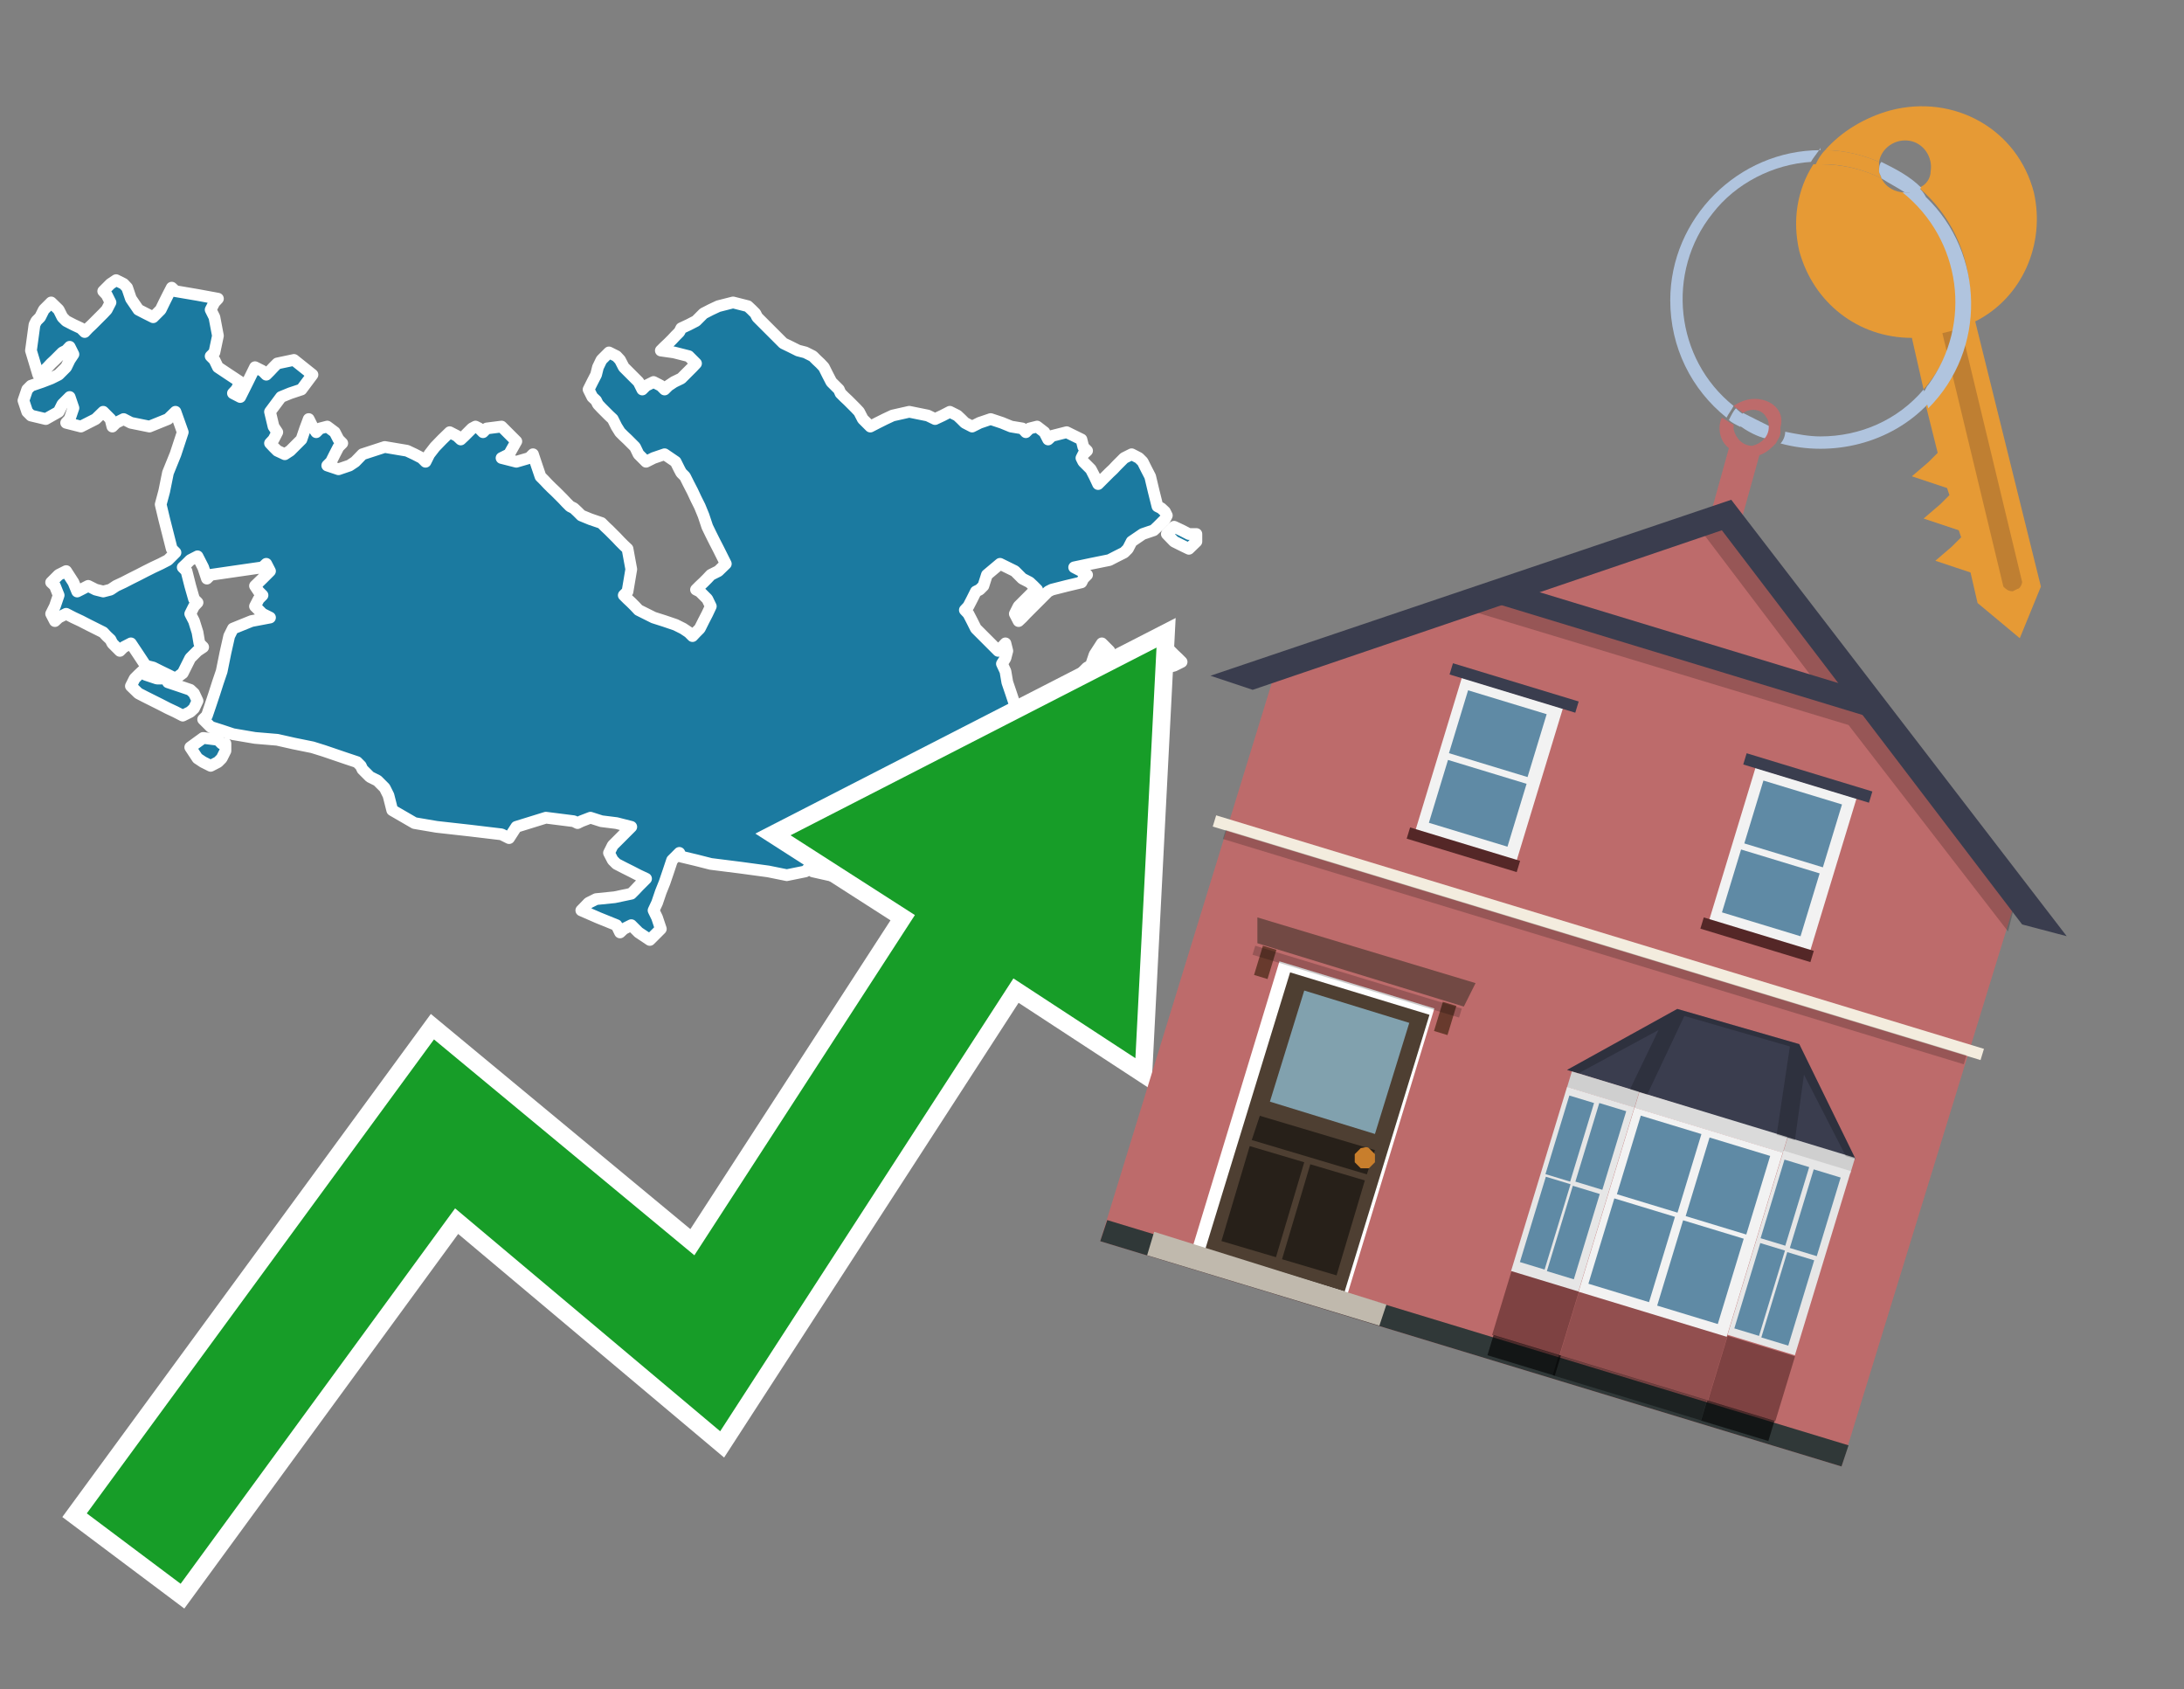 <?xml version="1.0" encoding="utf-8"?>
<!-- Generator: Adobe Illustrator 26.0.3, SVG Export Plug-In . SVG Version: 6.00 Build 0)  -->
<svg version="1.1" id="Text" xmlns="http://www.w3.org/2000/svg" xmlns:xlink="http://www.w3.org/1999/xlink" x="0px" y="0px"
	 width="93.1px" height="72px" viewBox="0 0 93.1 72" style="enable-background:new 0 0 93.1 72;" xml:space="preserve">
<rect x="0" y="0" width="93.1" height="72" fill="#808080" stroke="none"/>
<style type="text/css">
	.st0{fill:#1B7AA0;stroke:#FFFFFF;stroke-width:0.5;stroke-linejoin:round;}
	.st1{fill:none;stroke:#FFFFFF;stroke-width:1.5;stroke-miterlimit:10;}
	.st2{fill:#179D28;}
	.st3{fill:#E69A35;}
	.st4{fill:#B0C4DE;}
	.st5{fill:#BD6B6B;}
	.st6{fill:#BF7F32;}
	.st7{fill-rule:evenodd;clip-rule:evenodd;fill:#BD6B6B;}
	.st8{fill-rule:evenodd;clip-rule:evenodd;fill:#303838;}
	.st9{fill-rule:evenodd;clip-rule:evenodd;fill:#F3ECDE;}
	.st10{opacity:0.2;fill-rule:evenodd;clip-rule:evenodd;}
	.st11{fill-rule:evenodd;clip-rule:evenodd;fill:#3A3D4E;}
	.st12{fill:#724944;}
	.st13{fill-rule:evenodd;clip-rule:evenodd;fill:#FFFFFF;}
	.st14{fill:#4E3F32;}
	.st15{fill:#81A1AE;}
	.st16{fill:#272019;}
	.st17{fill:#C87E2C;}
	.st18{fill-rule:evenodd;clip-rule:evenodd;fill:#C0B9AD;}
	.st19{fill:#683A2D;}
	.st20{opacity:0.2;}
	.st21{opacity:0.6;fill-rule:evenodd;clip-rule:evenodd;fill:#542727;}
	.st22{opacity:0.4;fill-rule:evenodd;clip-rule:evenodd;fill:#542727;}
	.st23{opacity:0.6;fill-rule:evenodd;clip-rule:evenodd;}
	.st24{opacity:0.4;fill-rule:evenodd;clip-rule:evenodd;}
	.st25{fill-rule:evenodd;clip-rule:evenodd;fill:#CFCFCF;}
	.st26{fill-rule:evenodd;clip-rule:evenodd;fill:#DADADA;}
	.st27{fill-rule:evenodd;clip-rule:evenodd;fill:#E6E6E6;}
	.st28{fill-rule:evenodd;clip-rule:evenodd;fill:#F2F2F2;}
	.st29{fill-rule:evenodd;clip-rule:evenodd;fill:#5F8AA5;}
	.st30{opacity:0.2;clip-path:url(#SVGID_00000075153797737028568380000000229847302129778351_);}
	.st31{fill-rule:evenodd;clip-rule:evenodd;fill:#542727;}
</style>
<path class="st0" d="M9.61,32.0L9.45,32.32L9.29,32.48L8.98,32.64L8.66,32.48L8.42,32.32L8.11,31.85L8.66,31.45L9.29,31.53L9.45,31.69L9.61,31.69ZM7.16,29.08L7.64,29.24L8.11,29.4L8.27,29.55L8.42,29.87L8.27,30.19L8.11,30.34L7.79,30.5L7.48,30.34L7.16,30.19L6.85,30.03L6.53,29.87L6.21,29.71L5.9,29.55L5.58,29.24L5.74,28.92L5.9,28.76L6.06,28.61L6.21,28.76L6.69,28.92L7.16,28.92ZM46.5,29.24L46.34,29.08L46.18,28.92L46.1,28.76L46.18,28.61L46.34,28.45L46.5,28.37L46.66,27.9L46.97,27.42L47.29,27.74L47.13,28.05L46.97,28.29L46.81,28.61L46.66,28.92L46.66,29.24ZM46.97,29.24L47.29,29.08L47.45,28.92L47.6,28.76L47.76,28.61L47.92,28.45L48.08,28.37L48.24,28.21L48.39,28.05L48.55,27.9L48.71,27.74L48.87,27.58L49.03,27.42L49.18,27.58L49.34,27.74L49.5,27.58L49.66,27.42L49.74,27.58L49.89,27.74L50.05,27.9L50.21,28.05L50.37,28.21L50.05,28.37L49.74,28.45L49.66,28.61L49.5,28.92L49.34,29.24L49.18,29.4L48.87,29.55L48.55,29.87L48.39,30.19L48.24,30.03L48.08,29.87L47.92,30.19L47.6,30.5L47.29,30.66L47.45,30.82L47.6,30.98L47.13,31.13L46.66,31.37L46.34,31.69L46.1,31.85L45.94,32.0L45.79,32.16L45.63,32.32L45.47,32.48L45.31,32.64L45.15,32.95L45.0,33.27L44.84,33.42L44.52,33.58L44.21,33.74L43.89,33.9L43.58,34.06L43.42,34.21L43.26,34.06L43.02,33.9L42.71,34.06L42.39,34.21L42.07,34.37L41.6,34.53L41.13,35.0L40.97,35.4L40.81,35.56L40.49,35.72L40.18,35.56L40.02,35.4L39.86,35.24L39.7,35.08L39.55,35.24L39.39,35.4L39.23,35.56L39.15,35.72L38.99,35.87L38.84,36.03L38.68,36.35L38.52,36.66L38.36,36.82L38.05,36.98L37.73,37.14L37.57,37.3L37.41,37.45L36.78,37.61L36.15,37.45L35.36,37.3L34.65,37.14L34.49,36.98L34.33,37.14L33.54,37.3L32.75,37.14L31.57,36.98L30.3,36.82L29.67,36.66L29.04,36.51L28.96,36.35L28.8,36.51L28.65,36.66L28.49,37.14L28.33,37.61L28.17,38.01L28.01,38.48L27.86,38.8L28.01,39.11L28.17,39.59L27.7,40.06L27.22,39.74L26.91,39.43L26.59,39.59L26.43,39.74L26.28,39.43L25.49,39.11L24.78,38.8L25.09,38.48L25.41,38.32L26.2,38.24L26.91,38.09L27.07,37.93L27.22,37.77L27.38,37.61L27.54,37.45L27.22,37.3L26.91,37.14L26.59,36.98L26.28,36.82L26.12,36.66L25.96,36.35L26.12,36.03L26.28,35.87L26.43,35.72L26.59,35.56L26.75,35.4L26.91,35.24L26.28,35.08L25.64,35.0L25.17,34.85L24.78,35.0L24.62,35.08L24.46,35.0L23.27,34.85L22.01,35.24L21.7,35.72L21.38,35.56L20.04,35.4L18.61,35.24L17.67,35.08L16.72,34.53L16.56,33.9L16.4,33.58L16.09,33.27L15.77,33.11L15.61,32.95L15.45,32.79L15.38,32.64L15.22,32.48L14.74,32.32L14.27,32.16L13.8,32.0L13.32,31.85L12.53,31.69L11.82,31.53L10.87,31.45L9.93,31.29L9.45,31.13L8.98,30.98L8.82,30.82L8.66,30.66L8.82,30.5L8.98,30.03L9.14,29.55L9.29,29.08L9.45,28.61L9.61,27.82L9.77,27.11L9.93,26.79L10.72,26.47L11.51,26.32L11.19,26.16L10.87,25.84L11.03,25.53L11.19,25.37L11.03,25.21L10.87,24.97L11.19,24.66L11.51,24.34L11.35,24.03L11.19,24.18L10.08,24.34L8.98,24.5L8.82,24.66L8.66,24.18L8.42,23.71L8.11,23.87L7.95,24.03L7.79,24.18L7.95,24.34L8.11,24.97L8.27,25.53L8.42,25.68L8.27,25.84L8.11,26.16L8.27,26.47L8.42,26.95L8.5,27.42L8.66,27.58L8.42,27.74L8.11,28.05L7.95,28.37L7.79,28.69L7.48,28.92L7.16,28.76L6.85,28.61L6.53,28.45L6.21,28.37L5.9,27.9L5.58,27.42L5.27,27.58L5.11,27.74L4.95,27.58L4.79,27.42L4.71,27.26L4.55,27.11L4.4,26.95L4.08,26.79L3.76,26.63L3.45,26.47L3.13,26.32L2.82,26.16L2.5,26.32L2.34,26.47L2.18,26.16L2.34,25.84L2.5,25.37L2.34,24.97L2.18,24.82L2.34,24.66L2.5,24.5L2.82,24.34L3.13,24.82L3.29,25.21L3.45,25.13L3.76,24.97L4.08,25.13L4.4,25.21L4.71,25.13L4.95,24.97L5.27,24.82L5.58,24.66L5.9,24.5L6.21,24.34L6.53,24.18L6.85,24.03L7.16,23.87L7.32,23.71L7.48,23.55L7.32,23.39L7.16,22.76L7.0,22.13L6.85,21.5L7.0,20.94L7.16,20.15L7.48,19.36L7.79,18.42L7.48,17.55L7.16,17.86L6.37,18.18L5.58,18.02L5.27,17.86L4.95,18.02L4.79,18.18L4.71,17.86L4.4,17.55L4.08,17.86L3.45,18.18L2.82,18.02L2.97,17.86L3.13,17.39L2.97,16.92L2.82,17.07L2.66,17.23L2.5,17.55L1.95,17.86L1.32,17.71L1.16,17.55L1.0,17.07L1.16,16.6L1.32,16.44L1.79,16.28L2.18,16.13L2.5,15.97L2.82,15.65L2.97,15.34L3.13,15.1L2.97,14.78L2.82,14.94L2.66,15.02L2.5,15.18L2.34,15.34L2.18,15.49L2.03,15.65L1.87,15.81L1.63,15.97L1.32,14.94L1.47,13.84L1.55,13.68L1.71,13.52L1.87,13.2L2.18,12.89L2.5,13.2L2.66,13.52L2.82,13.68L3.13,13.84L3.45,13.99L3.61,14.15L3.76,13.99L3.92,13.84L4.08,13.68L4.24,13.52L4.4,13.36L4.55,13.2L4.71,12.89L4.55,12.57L4.4,12.41L4.55,12.26L4.71,12.1L4.95,11.94L5.27,12.1L5.42,12.26L5.58,12.73L5.9,13.2L6.21,13.36L6.53,13.52L6.85,13.2L7.0,12.89L7.16,12.57L7.32,12.26L7.48,12.41L8.42,12.57L9.29,12.73L9.14,12.89L8.98,13.2L9.14,13.52L9.29,14.31L9.14,15.02L8.98,15.18L9.14,15.34L9.29,15.65L9.77,15.97L10.24,16.28L10.08,16.6L9.93,16.76L10.24,16.92L10.56,16.28L10.87,15.65L11.19,15.81L11.35,15.97L11.51,15.81L11.66,15.65L11.82,15.49L12.53,15.34L13.32,15.97L12.85,16.6L12.37,16.76L11.98,16.92L11.51,17.55L11.66,18.18L11.82,18.42L11.66,18.73L11.51,18.89L11.66,19.05L11.82,19.21L12.14,19.36L12.37,19.21L12.53,19.05L12.69,18.89L12.85,18.73L13.01,18.26L13.16,17.86L13.32,18.18L13.48,18.42L13.64,18.26L13.95,18.18L14.27,18.42L14.43,18.73L14.59,18.89L14.43,19.05L14.27,19.36L14.11,19.68L13.95,19.84L14.43,20.0L14.9,19.84L15.14,19.68L15.45,19.36L16.4,19.05L17.35,19.21L17.67,19.36L17.98,19.52L18.14,19.68L18.3,19.36L18.54,19.05L18.85,18.73L19.17,18.42L19.48,18.58L19.64,18.73L19.8,18.58L19.96,18.42L20.12,18.26L20.27,18.18L20.43,18.26L20.59,18.42L20.75,18.26L21.38,18.18L22.01,18.81L21.7,19.36L21.38,19.52L22.01,19.68L22.56,19.52L22.72,19.36L22.88,19.84L23.04,20.31L23.2,20.47L23.35,20.63L23.51,20.79L23.67,20.94L23.83,21.1L23.99,21.26L24.14,21.42L24.3,21.58L24.46,21.66L24.62,21.81L24.78,21.97L25.17,22.13L25.64,22.29L25.8,22.45L25.96,22.6L26.12,22.76L26.28,22.92L26.43,23.08L26.59,23.24L26.75,23.39L26.91,24.26L26.75,25.21L26.59,25.37L26.75,25.53L26.91,25.68L27.07,25.84L27.22,26.0L27.54,26.16L27.86,26.32L28.33,26.47L28.8,26.63L29.12,26.79L29.36,26.95L29.52,27.11L29.67,26.95L29.83,26.79L29.99,26.47L30.15,26.16L30.3,25.84L30.15,25.53L29.99,25.37L29.83,25.21L29.67,25.13L29.83,24.97L29.99,24.82L30.15,24.66L30.3,24.5L30.62,24.34L30.94,24.03L30.78,23.71L30.62,23.39L30.46,23.08L30.3,22.76L30.15,22.45L29.99,21.97L29.83,21.58L29.67,21.26L29.52,20.94L29.36,20.63L29.2,20.31L29.04,20.15L28.96,20.0L28.8,19.68L28.33,19.36L27.86,19.52L27.54,19.68L27.22,19.36L27.07,19.05L26.91,18.89L26.75,18.73L26.59,18.58L26.43,18.42L26.28,18.18L26.12,17.86L25.96,17.71L25.8,17.55L25.64,17.39L25.49,17.23L25.41,17.07L25.25,16.92L25.09,16.6L25.25,16.28L25.41,15.97L25.49,15.65L25.64,15.34L25.96,15.02L26.28,15.18L26.43,15.34L26.59,15.65L26.91,15.97L27.22,16.28L27.38,16.6L27.54,16.44L27.86,16.28L28.17,16.44L28.33,16.6L28.49,16.44L28.73,16.28L29.04,16.13L29.2,15.97L29.36,15.81L29.52,15.65L29.67,15.49L29.52,15.34L29.36,15.18L28.73,15.02L28.17,14.94L28.33,14.78L28.49,14.63L28.65,14.47L28.8,14.31L28.96,14.15L29.04,13.99L29.36,13.84L29.67,13.68L29.83,13.52L29.99,13.36L30.3,13.2L30.62,13.05L31.25,12.89L31.88,13.05L32.04,13.2L32.2,13.36L32.28,13.52L32.44,13.68L32.6,13.84L32.75,13.99L32.91,14.15L33.07,14.31L33.23,14.47L33.39,14.63L33.7,14.78L34.02,14.94L34.33,15.02L34.65,15.18L34.81,15.34L34.97,15.49L35.12,15.65L35.28,15.97L35.44,16.28L35.6,16.44L35.76,16.6L35.83,16.76L35.99,16.92L36.15,17.07L36.31,17.23L36.47,17.39L36.62,17.55L36.78,17.86L37.1,18.18L37.41,18.02L37.73,17.86L38.05,17.71L38.76,17.55L39.55,17.71L39.86,17.86L40.18,17.71L40.49,17.55L40.81,17.71L40.97,17.86L41.13,18.02L41.44,18.18L41.76,18.02L42.23,17.86L42.71,18.02L43.1,18.18L43.58,18.26L43.73,18.42L43.89,18.26L44.21,18.18L44.52,18.42L44.68,18.73L44.84,18.58L45.47,18.42L46.1,18.73L46.18,19.05L46.34,19.21L46.18,19.36L46.1,19.52L46.18,19.68L46.34,19.84L46.5,20.0L46.66,20.31L46.81,20.63L46.97,20.47L47.13,20.31L47.29,20.15L47.45,20.0L47.6,19.84L47.76,19.68L47.92,19.52L48.24,19.36L48.55,19.52L48.71,19.68L48.87,20.0L49.03,20.31L49.18,20.94L49.34,21.58L49.5,21.66L49.66,21.81L49.74,21.97L49.66,22.13L49.5,22.29L49.34,22.45L49.18,22.6L48.71,22.76L48.24,23.08L48.08,23.39L47.92,23.55L47.6,23.71L47.29,23.87L46.5,24.03L45.79,24.18L46.1,24.34L46.34,24.5L46.18,24.66L46.1,24.82L45.47,24.97L44.84,25.13L44.68,25.21L44.52,25.37L44.36,25.53L44.21,25.68L44.05,25.84L43.89,26.0L43.73,26.16L43.58,26.32L43.42,26.47L43.26,26.16L43.42,25.84L43.58,25.68L43.73,25.53L43.89,25.37L44.05,25.21L44.21,25.13L44.05,24.97L43.89,24.82L43.58,24.66L43.26,24.34L42.63,24.03L42.07,24.5L41.92,24.97L41.76,25.13L41.6,25.21L41.44,25.53L41.28,25.84L41.13,26.0L41.28,26.16L41.44,26.47L41.6,26.79L41.76,26.95L41.92,27.11L42.07,27.26L42.23,27.42L42.39,27.58L42.55,27.74L42.71,27.58L42.86,27.42L42.94,27.74L42.86,28.05L42.71,28.29L42.86,28.61L42.94,29.08L43.1,29.55L43.26,30.03L43.42,30.5L43.58,30.66L43.89,30.82L44.21,31.13L44.36,31.45L44.52,31.53L44.68,31.69L44.84,31.37L45.15,31.13L45.47,30.82L45.63,30.5L45.79,30.34L45.94,30.19L46.1,30.03L46.18,29.87L46.34,29.71L46.5,29.55L46.66,29.4L46.66,29.24ZM51.0,23.08L50.68,23.39L50.37,23.24L50.05,23.08L49.74,22.76L50.05,22.45L50.37,22.6L50.68,22.76L51.0,22.76Z"/>
<polygon class="st1" points="49.3,27.6 33.7,35.6 39,39 29.6,53.5 18.5,44.3 3.7,64.5 7.7,67.5 19.4,51.5 30.7,61 43.2,41.7 
	48.4,45.1 "/>
<polygon class="st2" points="49.3,27.6 33.7,35.6 39,39 29.6,53.5 18.5,44.3 3.7,64.5 7.7,67.5 19.4,51.5 30.7,61 43.2,41.7 
	48.4,45.1 "/>
<path class="st3" d="M80.2,7.6c0-0.1-0.1-0.2-0.1-0.3c0-0.1,0-0.3,0-0.4c-0.7-0.3-1.5-0.5-2.3-0.5c-0.2,0.2-0.3,0.4-0.4,0.6
	c0.1,0,0.2,0,0.3,0C78.5,7,79.4,7.2,80.2,7.6z"/>
<path class="st4" d="M77.6,6.4c-3.5,0-6.4,2.9-6.4,6.4c0,2,0.9,3.8,2.4,5c0.1-0.2,0.2-0.3,0.3-0.5c-2.5-2-2.9-5.7-0.9-8.2
	c1-1.3,2.6-2.1,4.2-2.2c0.1-0.2,0.3-0.4,0.4-0.6V6.4z"/>
<path class="st3" d="M84.2,13.7c2-1,3-3.3,2.5-5.5C86,5.5,83.3,4,80.6,4.7c-1.1,0.3-2.1,0.9-2.8,1.7c0.8,0,1.6,0.2,2.3,0.5
	c0.1-0.6,0.7-1,1.3-0.9c0.6,0.1,1,0.7,0.9,1.3c0,0.3-0.2,0.6-0.5,0.7c2.7,2.3,2.9,6.4,0.6,9c-0.1,0.1-0.2,0.2-0.3,0.3l0.5,2
	l-0.4,0.4l-0.7,0.6l0.9,0.3l0.6,0.2l0.1,0.3l-0.4,0.4L82,22.1l0.9,0.3l0.6,0.2l0.1,0.3l-0.4,0.4l-0.7,0.6l0.9,0.3l0.6,0.2l0.3,1.3
	l1.8,1.5L87,25L84.2,13.7z"/>
<path class="st3" d="M81.2,8.2c-0.4,0-0.8-0.2-1-0.6C79.4,7.2,78.5,7,77.6,7c-0.1,0-0.2,0-0.3,0c-0.7,1.1-0.9,2.4-0.6,3.7
	c0.6,2.2,2.5,3.7,4.8,3.7l0.5,2.2c2.1-2.4,1.9-6.1-0.6-8.2C81.3,8.3,81.2,8.3,81.2,8.2z"/>
<path class="st4" d="M74.1,18.1c0.4,0.3,0.8,0.5,1.2,0.6c0.1-0.1,0.2-0.3,0.2-0.5l0,0c-0.4-0.2-0.8-0.4-1.2-0.6
	C74.2,17.8,74.1,17.9,74.1,18.1z"/>
<path class="st4" d="M74.4,17.7c-0.2-0.1-0.3-0.2-0.4-0.3c-0.1,0.1-0.2,0.3-0.3,0.5c0.1,0.1,0.3,0.2,0.5,0.3
	C74.1,17.9,74.2,17.8,74.4,17.7z"/>
<path class="st5" d="M74.8,17c-0.3,0-0.6,0.1-0.9,0.3c0.1,0.1,0.3,0.2,0.4,0.3c0.3-0.2,0.8-0.2,1,0.2c0.1,0.1,0.1,0.3,0.1,0.4l0,0
	c0,0.4-0.3,0.7-0.7,0.8c-0.4,0-0.7-0.3-0.8-0.7c0,0,0,0,0-0.1v-0.1c-0.2-0.1-0.3-0.2-0.5-0.3c-0.2,0.4-0.1,1,0.3,1.3l-1,3.6L74,23
	l1-3.6c0.3-0.1,0.5-0.3,0.7-0.5c0.1-0.2,0.2-0.3,0.2-0.5c0-0.1,0-0.1,0-0.2C76.1,17.5,75.5,17,74.8,17z"/>
<path class="st6" d="M86,25.1l-0.2,0.1c-0.2,0-0.3-0.1-0.4-0.2l0,0l-2.6-10.8l0.8-0.2l2.6,10.8C86.2,24.9,86.1,25.1,86,25.1L86,25.1
	z"/>
<path class="st4" d="M80.1,7.3c0,0.1,0.1,0.2,0.1,0.3c0.3,0.2,0.7,0.4,1,0.6c0.1,0,0.2,0,0.3,0c0.1,0,0.3-0.1,0.4-0.2
	c-0.5-0.5-1.1-0.8-1.7-1.1C80.1,7,80.1,7.2,80.1,7.3z"/>
<path class="st4" d="M77.6,18.6c-0.5,0-1-0.1-1.5-0.2c0,0.2-0.1,0.4-0.2,0.5c2.2,0.6,4.7,0,6.3-1.7L82,16.6
	C80.9,17.9,79.3,18.6,77.6,18.6z"/>
<path class="st4" d="M81.8,8c-0.1,0.1-0.2,0.1-0.4,0.2c-0.1,0-0.2,0-0.3,0c2.5,2,3,5.6,1.1,8.2c-0.1,0.1-0.1,0.2-0.2,0.3l0.2,0.7
	c2.5-2.5,2.4-6.6-0.1-9C82,8.2,81.9,8.1,81.8,8L81.8,8z"/>
<g>
	<polygon class="st7" points="86,38.1 73.6,22.1 54.4,28.5 46.9,52.9 78.5,62.5 	"/>
	<polygon class="st8" points="78.5,62.5 78.8,61.6 47.2,52 46.9,52.9 78.5,62.5 	"/>
	
		<rect x="51" y="39.7" transform="matrix(-0.957 -0.291 0.291 -0.957 121.681 98.014)" class="st9" width="34.2" height="0.5"/>
	
		<rect x="51.5" y="40.2" transform="matrix(-0.957 -0.291 0.291 -0.957 121.299 98.817)" class="st10" width="33" height="0.4"/>
	<path class="st10" d="M86.1,37.7l-4.1-5.4l0,0l0,0l-8.1-10.6l-1.4,0.9l5,6.6c-4.8-1.5-13.6-4.2-13.8-4.2l-2.1,0.7l17.2,5.2l6.8,8.8
		L86.1,37.7z"/>
	
		<rect x="63.4" y="27.2" transform="matrix(0.957 0.291 -0.291 0.957 11.183 -19.753)" class="st11" width="16.9" height="1"/>
	<polygon class="st11" points="88.1,39.9 73.8,21.3 51.6,28.8 53.4,29.4 73.4,22.6 86.2,39.4 	"/>
	<g>
		<polygon class="st12" points="53.6,39.1 62.9,41.9 62.4,42.9 53.6,40.2 		"/>
		
			<rect x="52.5" y="41.7" transform="matrix(-0.957 -0.291 0.291 -0.957 95.557 110.317)" class="st13" width="6.9" height="12.7"/>
		<g transform="matrix( 0.861, 0, 0, 0.861, 2148,666.7) ">
			<g>
				<g id="Symbol_9_0_Layer2_0_MEMBER_8_MEMBER_12_MEMBER_0_FILL_00000000221050500652020650000016968551942043764377_">
					<path class="st14" d="M-2424-724.1l-6.9-2.1l-4.2,13.7l6.9,2.1L-2424-724.1z"/>
				</g>
			</g>
		</g>
		<g transform="matrix( 0.861, 0, 0, 0.861, 2148,666.7) ">
			<g>
				<g id="Symbol_9_0_Layer2_0_MEMBER_8_MEMBER_12_MEMBER_1_MEMBER_1_FILL_00000024715425263566513780000008352326449265998742_">
					<path class="st15" d="M-2430.2-725.3l-1.7,5.5l5.2,1.6l1.7-5.5L-2430.2-725.3z"/>
				</g>
			</g>
		</g>
		<g transform="matrix( 0.861, 0, 0, 0.861, 2148,666.7) ">
			<g>
				<g id="Symbol_9_0_Layer2_0_MEMBER_8_MEMBER_12_MEMBER_2_MEMBER_0_FILL_00000078767653199722890290000000328629160693940155_">
					<path class="st16" d="M-2431.6-712.1l1.4-4.7l-2.7-0.8l-1.4,4.7L-2431.6-712.1z"/>
				</g>
			</g>
		</g>
		<g transform="matrix( 0.861, 0, 0, 0.861, 2148,666.7) ">
			<g>
				<g id="Symbol_9_0_Layer2_0_MEMBER_8_MEMBER_12_MEMBER_2_MEMBER_1_FILL_00000065041012839955175980000008634302413428399805_">
					<path class="st16" d="M-2428.6-711.2l1.4-4.7l-2.7-0.8l-1.4,4.7L-2428.6-711.2z"/>
				</g>
			</g>
		</g>
		<g transform="matrix( 0.861, 0, 0, 0.861, 2148,666.7) ">
			<g>
				<g id="Symbol_9_0_Layer2_0_MEMBER_8_MEMBER_12_MEMBER_2_MEMBER_1_FILL_00000163044142682498288790000014509690284825881985_">
					<path class="st16" d="M-2427.1-716.2l0.4-1.2l-5.7-1.7l-0.4,1.2L-2427.1-716.2z"/>
				</g>
			</g>
		</g>
		<g transform="matrix( 0.861, 0, 0, 0.861, 2148,666.7) ">
			<g>
				<g id="Symbol_9_0_Layer2_0_MEMBER_8_MEMBER_13_FILL_00000045612611013196237270000007907534605287444383_">
					<path class="st17" d="M-2426.7-716.8c0-0.1,0-0.3,0-0.4c-0.1-0.1-0.2-0.2-0.3-0.3s-0.3,0-0.4,0c-0.1,0.1-0.2,0.2-0.3,0.3
						c0,0.2,0,0.3,0,0.4c0.1,0.1,0.2,0.2,0.3,0.3c0.2,0,0.3,0,0.4,0C-2426.9-716.6-2426.8-716.7-2426.7-716.8z"/>
				</g>
			</g>
		</g>
		<polygon class="st18" points="48.9,53.5 49.2,52.5 59.1,55.6 58.8,56.5 48.9,53.5 		"/>
		
			<rect x="61.3" y="42.7" transform="matrix(-0.957 -0.291 0.291 -0.957 107.942 102.817)" class="st19" width="0.6" height="1.3"/>
		
			<rect x="53.6" y="40.4" transform="matrix(-0.957 -0.291 0.291 -0.957 93.571 95.987)" class="st19" width="0.6" height="1.3"/>
		
			<rect x="53.3" y="41.5" transform="matrix(-0.957 -0.291 0.291 -0.957 101.129 98.594)" class="st20" width="9.2" height="0.4"/>
	</g>
	<g>
		<polygon class="st11" points="79.1,49.4 66.8,45.6 71.5,43 76.7,44.5 		"/>
		
			<rect x="63.9" y="54.5" transform="matrix(0.957 0.291 -0.291 0.957 19.157 -16.63)" class="st21" width="3" height="2.9"/>
		
			<rect x="73.1" y="57.3" transform="matrix(0.957 0.291 -0.291 0.957 20.366 -19.175)" class="st21" width="3" height="2.9"/>
		
			<rect x="66.7" y="55.9" transform="matrix(0.957 0.291 -0.291 0.957 19.762 -17.902)" class="st22" width="6.6" height="2.9"/>
		
			<rect x="63.4" y="57.3" transform="matrix(0.957 0.291 -0.291 0.957 19.669 -16.387)" class="st23" width="3" height="0.9"/>
		
			<rect x="72.5" y="60.1" transform="matrix(0.957 0.291 -0.291 0.957 20.879 -18.931)" class="st23" width="3" height="0.9"/>
		
			<rect x="66.1" y="58.7" transform="matrix(0.957 0.291 -0.291 0.957 20.274 -17.659)" class="st24" width="6.6" height="0.9"/>
		
			<rect x="66.8" y="46.1" transform="matrix(0.957 0.291 -0.291 0.957 16.495 -17.895)" class="st25" width="3" height="0.7"/>
		<rect x="76" y="48.9" transform="matrix(0.957 0.291 -0.291 0.957 17.705 -20.44)" class="st25" width="3" height="0.7"/>
		<rect x="69.6" y="47.5" transform="matrix(0.957 0.291 -0.291 0.957 17.1 -19.168)" class="st26" width="6.6" height="0.7"/>
		
			<rect x="65.5" y="46.6" transform="matrix(0.957 0.291 -0.291 0.957 17.678 -17.334)" class="st27" width="3" height="8.2"/>
		<rect x="74.7" y="49.3" transform="matrix(0.957 0.291 -0.291 0.957 18.887 -19.878)" class="st27" width="3" height="8.2"/>
		
			<rect x="68.3" y="48" transform="matrix(0.957 0.291 -0.291 0.957 18.282 -18.606)" class="st28" width="6.6" height="8.2"/>
		<g>
			<rect x="69" y="48.4" transform="matrix(0.291 -0.957 0.957 0.291 2.528 102.846)" class="st29" width="3.5" height="2.7"/>
			
				<rect x="71.9" y="49.3" transform="matrix(0.291 -0.957 0.957 0.291 3.754 106.292)" class="st29" width="3.5" height="2.7"/>
			
				<rect x="67.7" y="52" transform="matrix(0.291 -0.957 0.957 0.291 -1.754 104.369)" class="st29" width="3.8" height="2.7"/>
			
				<rect x="70.6" y="52.9" transform="matrix(0.291 -0.957 0.957 0.291 -0.528 107.815)" class="st29" width="3.8" height="2.7"/>
		</g>
		<g>
			<rect x="65.2" y="48" transform="matrix(0.291 -0.957 0.957 0.291 0.971 98.469)" class="st29" width="3.5" height="1.1"/>
			
				<rect x="66.5" y="48.4" transform="matrix(0.291 -0.957 0.957 0.291 1.486 99.916)" class="st29" width="3.5" height="1.2"/>
			
				<rect x="64" y="51.7" transform="matrix(0.291 -0.957 0.957 0.291 -3.31 99.992)" class="st29" width="3.8" height="1.1"/>
			
				<rect x="65.2" y="52" transform="matrix(0.291 -0.957 0.957 0.291 -2.796 101.439)" class="st29" width="3.8" height="1.2"/>
		</g>
		<g>
			
				<rect x="74.4" y="50.8" transform="matrix(0.291 -0.957 0.957 0.291 4.785 109.19)" class="st29" width="3.5" height="1.1"/>
			
				<rect x="75.6" y="51.2" transform="matrix(0.291 -0.957 0.957 0.291 5.299 110.638)" class="st29" width="3.5" height="1.2"/>
			
				<rect x="73.1" y="54.5" transform="matrix(0.291 -0.957 0.957 0.291 0.503 110.713)" class="st29" width="3.8" height="1.1"/>
			
				<rect x="74.3" y="54.8" transform="matrix(0.291 -0.957 0.957 0.291 1.017 112.16)" class="st29" width="3.8" height="1.2"/>
		</g>
		<g>
			<defs>
				<polygon id="SVGID_1_" points="79.1,49.4 66.8,45.6 71.5,43 76.7,44.5 				"/>
			</defs>
			<clipPath id="SVGID_00000104691782124360056840000001658481663947911575_">
				<use xlink:href="#SVGID_1_"  style="overflow:visible;"/>
			</clipPath>
			<polygon style="opacity:0.2;clip-path:url(#SVGID_00000104691782124360056840000001658481663947911575_);" points="79.5,49.2 
				77.3,44.9 77.3,44.9 77.4,44.6 77.1,44.5 77.1,44.2 76.9,44.1 76.6,43.5 75.9,43.8 76.1,44.2 72.3,43 72.6,42.8 72.2,42.2 
				71.6,42.5 71.4,42.4 71.3,42.7 71.1,42.6 71.1,42.8 66.6,45.3 67,45.9 70.7,43.9 69.4,46.6 70.1,46.9 71.8,43.3 76.3,44.6 
				75.7,48.6 76.5,48.7 76.9,45.8 78.8,49.5 			"/>
		</g>
	</g>
	<g>
		<g>
			
				<rect x="61.2" y="29.4" transform="matrix(-0.957 -0.291 0.291 -0.957 114.656 82.648)" class="st28" width="4.5" height="6.8"/>
			<g>
				
					<rect x="62.5" y="29.5" transform="matrix(0.291 -0.957 0.957 0.291 15.348 83.328)" class="st29" width="2.8" height="3.5"/>
			</g>
			<g>
				
					<rect x="61.6" y="32.5" transform="matrix(0.291 -0.957 0.957 0.291 11.883 84.561)" class="st29" width="2.8" height="3.5"/>
			</g>
			
				<rect x="61.7" y="29.1" transform="matrix(-0.957 -0.291 0.291 -0.957 117.73 76.179)" class="st11" width="5.6" height="0.5"/>
			
				<rect x="60" y="36" transform="matrix(-0.957 -0.291 0.291 -0.957 111.598 89.081)" class="st31" width="4.9" height="0.5"/>
		</g>
		<g>
			
				<rect x="73.7" y="33.2" transform="matrix(-0.957 -0.291 0.291 -0.957 138.031 93.758)" class="st28" width="4.5" height="6.8"/>
			<g>
				
					<rect x="75" y="33.4" transform="matrix(0.291 -0.957 0.957 0.291 20.568 98.002)" class="st29" width="2.8" height="3.5"/>
			</g>
			<g>
				
					<rect x="74.1" y="36.3" transform="matrix(0.291 -0.957 0.957 0.291 17.102 99.235)" class="st29" width="2.8" height="3.5"/>
			</g>
			
				<rect x="74.2" y="32.9" transform="matrix(-0.957 -0.291 0.291 -0.957 141.106 87.289)" class="st11" width="5.6" height="0.5"/>
			
				<rect x="72.5" y="39.8" transform="matrix(-0.957 -0.291 0.291 -0.957 134.974 100.191)" class="st31" width="4.9" height="0.5"/>
		</g>
	</g>
</g>
</svg>
